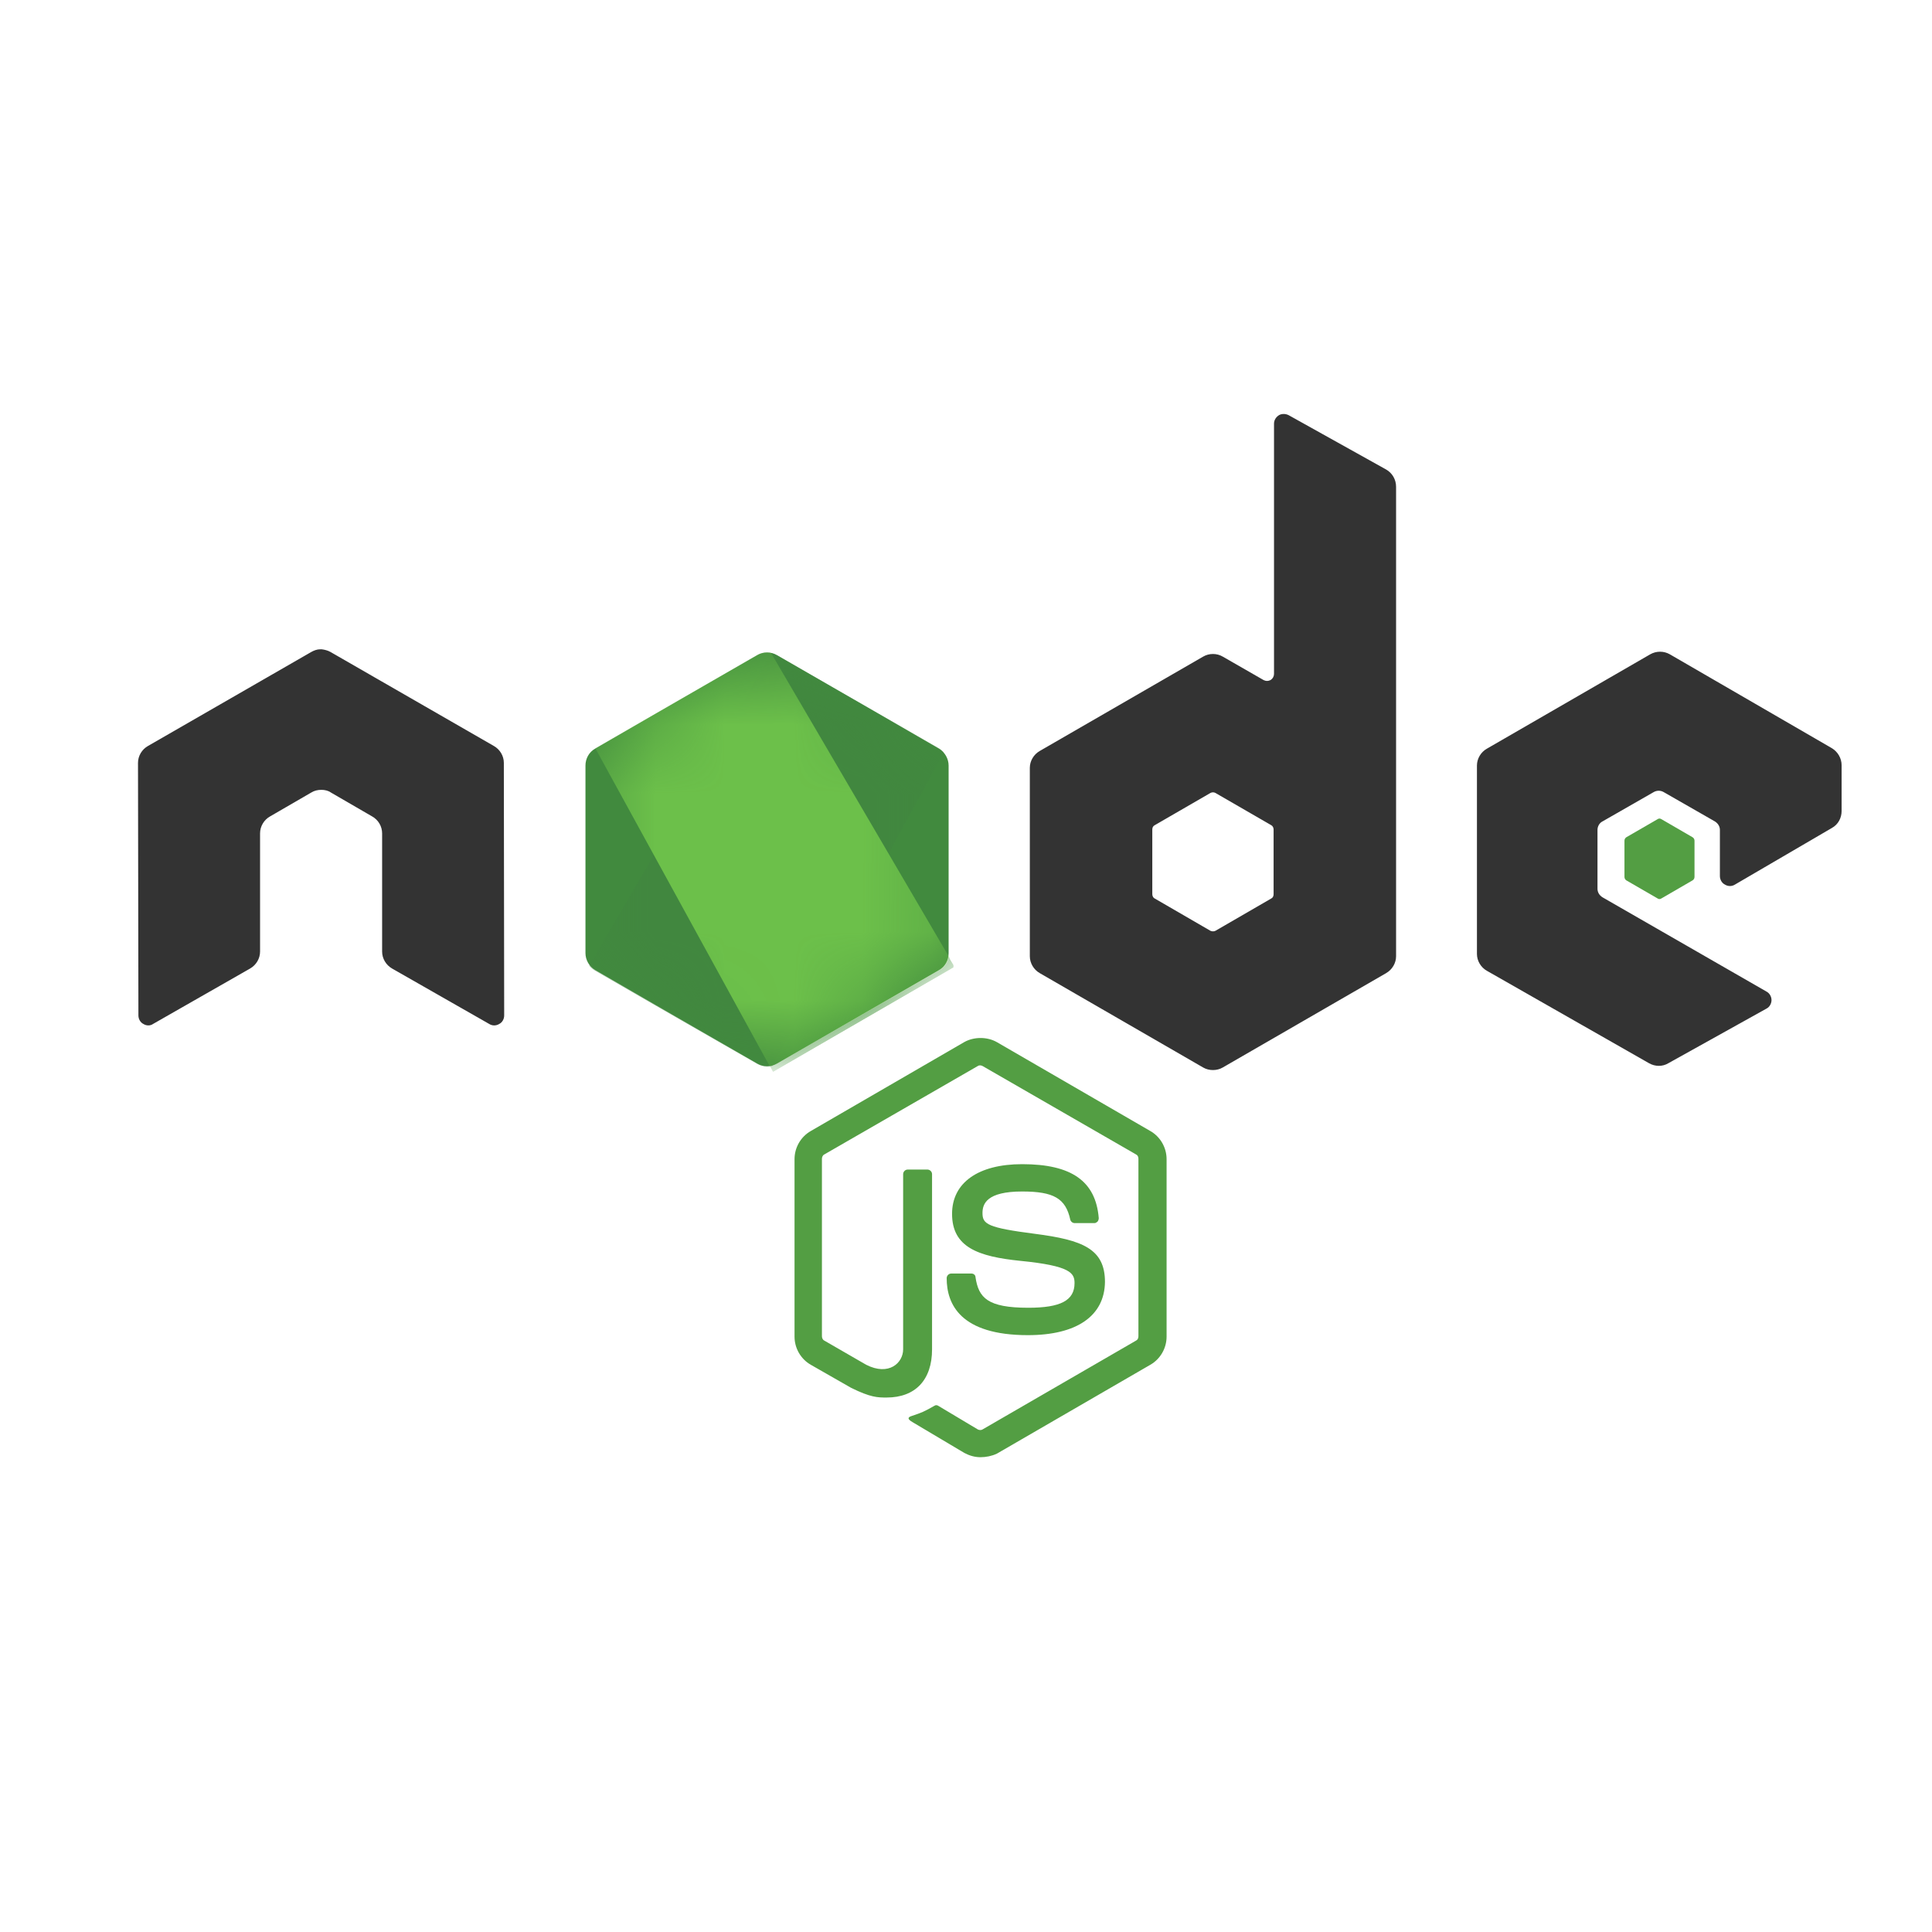 <svg width="28" height="28" viewBox="0 0 28 28" fill="none" xmlns="http://www.w3.org/2000/svg">
<path d="M14.211 21.119C14.127 21.119 14.049 21.096 13.976 21.057L13.234 20.616C13.123 20.555 13.178 20.533 13.212 20.522C13.363 20.471 13.391 20.46 13.547 20.371C13.564 20.36 13.586 20.365 13.603 20.377L14.172 20.717C14.194 20.728 14.222 20.728 14.239 20.717L16.466 19.428C16.488 19.417 16.499 19.394 16.499 19.366V16.794C16.499 16.766 16.488 16.743 16.466 16.732L14.239 15.449C14.216 15.437 14.189 15.437 14.172 15.449L11.945 16.732C11.923 16.743 11.912 16.771 11.912 16.794V19.366C11.912 19.389 11.923 19.417 11.945 19.428L12.553 19.779C12.883 19.947 13.089 19.751 13.089 19.556V17.017C13.089 16.983 13.117 16.95 13.156 16.95H13.441C13.474 16.95 13.508 16.978 13.508 17.017V19.556C13.508 19.997 13.268 20.254 12.849 20.254C12.721 20.254 12.62 20.254 12.336 20.114L11.75 19.779C11.605 19.696 11.515 19.539 11.515 19.372V16.799C11.515 16.632 11.605 16.475 11.75 16.392L13.976 15.102C14.116 15.024 14.306 15.024 14.445 15.102L16.672 16.392C16.817 16.475 16.907 16.632 16.907 16.799V19.372C16.907 19.539 16.817 19.696 16.672 19.779L14.445 21.069C14.373 21.102 14.289 21.119 14.211 21.119ZM14.897 19.35C13.921 19.35 13.72 18.903 13.72 18.524C13.72 18.49 13.748 18.457 13.787 18.457H14.077C14.111 18.457 14.138 18.479 14.138 18.512C14.183 18.808 14.311 18.953 14.903 18.953C15.372 18.953 15.573 18.847 15.573 18.596C15.573 18.451 15.517 18.345 14.786 18.273C14.178 18.211 13.798 18.077 13.798 17.592C13.798 17.14 14.178 16.872 14.814 16.872C15.528 16.872 15.88 17.117 15.924 17.653C15.924 17.67 15.919 17.686 15.908 17.703C15.896 17.714 15.88 17.726 15.863 17.726H15.573C15.545 17.726 15.517 17.703 15.511 17.675C15.444 17.368 15.271 17.268 14.814 17.268C14.3 17.268 14.239 17.447 14.239 17.58C14.239 17.742 14.311 17.793 15.003 17.882C15.69 17.971 16.014 18.099 16.014 18.579C16.008 19.071 15.606 19.35 14.897 19.35Z" fill="#539E43"/>
<path d="M7.302 11.056C7.302 10.956 7.246 10.861 7.157 10.811L4.79 9.449C4.751 9.427 4.707 9.416 4.662 9.41H4.64C4.595 9.41 4.55 9.427 4.511 9.449L2.145 10.811C2.056 10.861 2 10.956 2 11.056L2.006 14.717C2.006 14.768 2.034 14.818 2.078 14.84C2.123 14.868 2.179 14.868 2.218 14.84L3.624 14.037C3.713 13.986 3.769 13.892 3.769 13.791V12.078C3.769 11.977 3.825 11.882 3.914 11.832L4.511 11.486C4.556 11.458 4.606 11.447 4.657 11.447C4.707 11.447 4.757 11.458 4.796 11.486L5.393 11.832C5.483 11.882 5.538 11.977 5.538 12.078V13.791C5.538 13.892 5.594 13.986 5.683 14.037L7.09 14.84C7.134 14.868 7.19 14.868 7.235 14.84C7.28 14.818 7.307 14.768 7.307 14.717L7.302 11.056ZM18.676 6.017C18.631 5.994 18.575 5.994 18.536 6.017C18.492 6.045 18.464 6.089 18.464 6.14V9.767C18.464 9.801 18.447 9.834 18.413 9.856C18.38 9.873 18.346 9.873 18.313 9.856L17.721 9.516C17.678 9.491 17.629 9.478 17.579 9.478C17.529 9.478 17.48 9.491 17.437 9.516L15.07 10.883C14.981 10.934 14.925 11.028 14.925 11.129V13.858C14.925 13.958 14.981 14.053 15.07 14.104L17.437 15.471C17.48 15.496 17.529 15.508 17.579 15.508C17.629 15.508 17.678 15.496 17.721 15.471L20.088 14.104C20.177 14.053 20.233 13.958 20.233 13.858V7.055C20.233 6.949 20.177 6.854 20.088 6.804L18.676 6.017ZM18.458 12.959C18.458 12.987 18.447 13.01 18.425 13.021L17.615 13.49C17.604 13.495 17.592 13.498 17.579 13.498C17.567 13.498 17.554 13.495 17.543 13.49L16.734 13.021C16.711 13.01 16.7 12.982 16.7 12.959V12.022C16.7 11.994 16.711 11.972 16.734 11.96L17.543 11.492C17.554 11.486 17.567 11.483 17.579 11.483C17.592 11.483 17.604 11.486 17.615 11.492L18.425 11.96C18.447 11.972 18.458 11.999 18.458 12.022V12.959ZM26.55 11.999C26.64 11.949 26.69 11.854 26.69 11.754V11.09C26.69 10.989 26.634 10.895 26.55 10.844L24.201 9.483C24.157 9.458 24.108 9.445 24.059 9.445C24.009 9.445 23.96 9.458 23.916 9.483L21.55 10.85C21.461 10.9 21.405 10.995 21.405 11.095V13.825C21.405 13.925 21.461 14.02 21.55 14.07L23.899 15.409C23.989 15.46 24.095 15.46 24.179 15.409L25.602 14.617C25.646 14.595 25.674 14.544 25.674 14.494C25.674 14.444 25.646 14.394 25.602 14.371L23.224 13.004C23.18 12.976 23.152 12.932 23.152 12.881V12.027C23.152 11.977 23.18 11.927 23.224 11.905L23.966 11.48C23.988 11.467 24.013 11.46 24.039 11.46C24.065 11.46 24.09 11.467 24.112 11.48L24.854 11.905C24.898 11.933 24.926 11.977 24.926 12.027V12.697C24.926 12.747 24.954 12.798 24.999 12.82C25.044 12.848 25.099 12.848 25.144 12.82L26.55 11.999Z" fill="#333333"/>
<path d="M24.023 11.872C24.031 11.866 24.04 11.863 24.05 11.863C24.06 11.863 24.07 11.866 24.078 11.872L24.53 12.134C24.547 12.145 24.558 12.162 24.558 12.184V12.709C24.558 12.731 24.547 12.748 24.53 12.759L24.078 13.021C24.07 13.027 24.06 13.03 24.05 13.03C24.04 13.03 24.031 13.027 24.023 13.021L23.57 12.759C23.554 12.748 23.543 12.731 23.543 12.709V12.184C23.543 12.162 23.554 12.145 23.57 12.134L24.023 11.872Z" fill="#539E43"/>
<path d="M11.259 9.494C11.216 9.469 11.167 9.456 11.117 9.456C11.067 9.456 11.018 9.469 10.975 9.494L8.625 10.85C8.536 10.9 8.485 10.995 8.485 11.095V13.813C8.485 13.914 8.541 14.009 8.625 14.059L10.975 15.415C11.018 15.44 11.067 15.453 11.117 15.453C11.167 15.453 11.216 15.44 11.259 15.415L13.609 14.059C13.698 14.009 13.748 13.914 13.748 13.813V11.095C13.748 10.995 13.692 10.9 13.609 10.85L11.259 9.494Z" fill="url(#paint0_linear_3005_1709)"/>
<mask id="mask0_3005_1709" style="mask-type:luminance" maskUnits="userSpaceOnUse" x="8" y="9" width="6" height="7">
<path d="M11.26 9.494C11.217 9.469 11.168 9.456 11.118 9.456C11.068 9.456 11.019 9.469 10.976 9.494L8.626 10.85C8.537 10.9 8.487 10.995 8.487 11.095V13.813C8.487 13.914 8.542 14.009 8.626 14.059L10.976 15.415C11.019 15.44 11.068 15.453 11.118 15.453C11.168 15.453 11.217 15.44 11.26 15.415L13.61 14.059C13.699 14.009 13.749 13.914 13.749 13.813V11.095C13.749 10.995 13.694 10.9 13.61 10.85L11.26 9.494Z" fill="white"/>
</mask>
<g mask="url(#mask0_3005_1709)">
<path d="M13.617 10.85L11.256 9.494C11.233 9.482 11.209 9.473 11.184 9.466L8.538 13.998C8.56 14.024 8.587 14.047 8.617 14.065L10.977 15.421C11.044 15.46 11.122 15.471 11.195 15.449L13.678 10.906C13.662 10.883 13.639 10.867 13.617 10.85Z" fill="url(#paint1_linear_3005_1709)"/>
</g>
<mask id="mask1_3005_1709" style="mask-type:luminance" maskUnits="userSpaceOnUse" x="8" y="9" width="6" height="7">
<path d="M11.26 9.494C11.217 9.469 11.168 9.456 11.118 9.456C11.068 9.456 11.019 9.469 10.976 9.494L8.626 10.85C8.537 10.9 8.487 10.995 8.487 11.095V13.813C8.487 13.914 8.542 14.009 8.626 14.059L10.976 15.415C11.019 15.44 11.068 15.453 11.118 15.453C11.168 15.453 11.217 15.44 11.26 15.415L13.61 14.059C13.699 14.009 13.749 13.914 13.749 13.813V11.095C13.749 10.995 13.694 10.9 13.61 10.85L11.26 9.494Z" fill="white"/>
</mask>
<g mask="url(#mask1_3005_1709)">
<path fill-rule="evenodd" clip-rule="evenodd" d="M13.623 14.059C13.69 14.02 13.74 13.953 13.762 13.881L11.173 9.461C11.106 9.449 11.033 9.455 10.972 9.494L8.628 10.845L11.156 15.454C11.193 15.448 11.228 15.437 11.262 15.421L13.623 14.059L13.623 14.059Z" fill="url(#paint2_linear_3005_1709)"/>
<path fill-rule="evenodd" clip-rule="evenodd" d="M13.621 14.059L11.265 15.415C11.232 15.432 11.196 15.443 11.159 15.448L11.204 15.532L13.816 14.02V13.986L13.749 13.874C13.738 13.953 13.688 14.02 13.621 14.059Z" fill="url(#paint3_linear_3005_1709)"/>
<path fill-rule="evenodd" clip-rule="evenodd" d="M13.621 14.059L11.265 15.415C11.232 15.432 11.196 15.443 11.159 15.448L11.204 15.532L13.816 14.02V13.986L13.749 13.874C13.738 13.953 13.688 14.02 13.621 14.059Z" fill="url(#paint4_linear_3005_1709)"/>
</g>
<defs>
<linearGradient id="paint0_linear_3005_1709" x1="367.349" y1="114.319" x2="109.816" y2="518.98" gradientUnits="userSpaceOnUse">
<stop stop-color="#41873F"/>
<stop offset="0.329" stop-color="#418B3D"/>
<stop offset="0.635" stop-color="#419637"/>
<stop offset="0.932" stop-color="#3FA92D"/>
<stop offset="1" stop-color="#3FAE2A"/>
</linearGradient>
<linearGradient id="paint1_linear_3005_1709" x1="230.985" y1="340.157" x2="875.964" y2="-10.262" gradientUnits="userSpaceOnUse">
<stop offset="0.138" stop-color="#41873F"/>
<stop offset="0.403" stop-color="#54A044"/>
<stop offset="0.714" stop-color="#66B848"/>
<stop offset="0.908" stop-color="#6CC04A"/>
</linearGradient>
<linearGradient id="paint2_linear_3005_1709" x1="-13.908" y1="309.386" x2="529.777" y2="309.386" gradientUnits="userSpaceOnUse">
<stop offset="0.092" stop-color="#6CC04A"/>
<stop offset="0.286" stop-color="#66B848"/>
<stop offset="0.597" stop-color="#54A044"/>
<stop offset="0.862" stop-color="#41873F"/>
</linearGradient>
<linearGradient id="paint3_linear_3005_1709" x1="-264.75" y1="97.207" x2="278.929" y2="97.207" gradientUnits="userSpaceOnUse">
<stop offset="0.092" stop-color="#6CC04A"/>
<stop offset="0.286" stop-color="#66B848"/>
<stop offset="0.597" stop-color="#54A044"/>
<stop offset="0.862" stop-color="#41873F"/>
</linearGradient>
<linearGradient id="paint4_linear_3005_1709" x1="358.136" y1="-335.98" x2="220.402" y2="385.747" gradientUnits="userSpaceOnUse">
<stop stop-color="#41873F"/>
<stop offset="0.329" stop-color="#418B3D"/>
<stop offset="0.635" stop-color="#419637"/>
<stop offset="0.932" stop-color="#3FA92D"/>
<stop offset="1" stop-color="#3FAE2A"/>
</linearGradient>
</defs>
</svg>